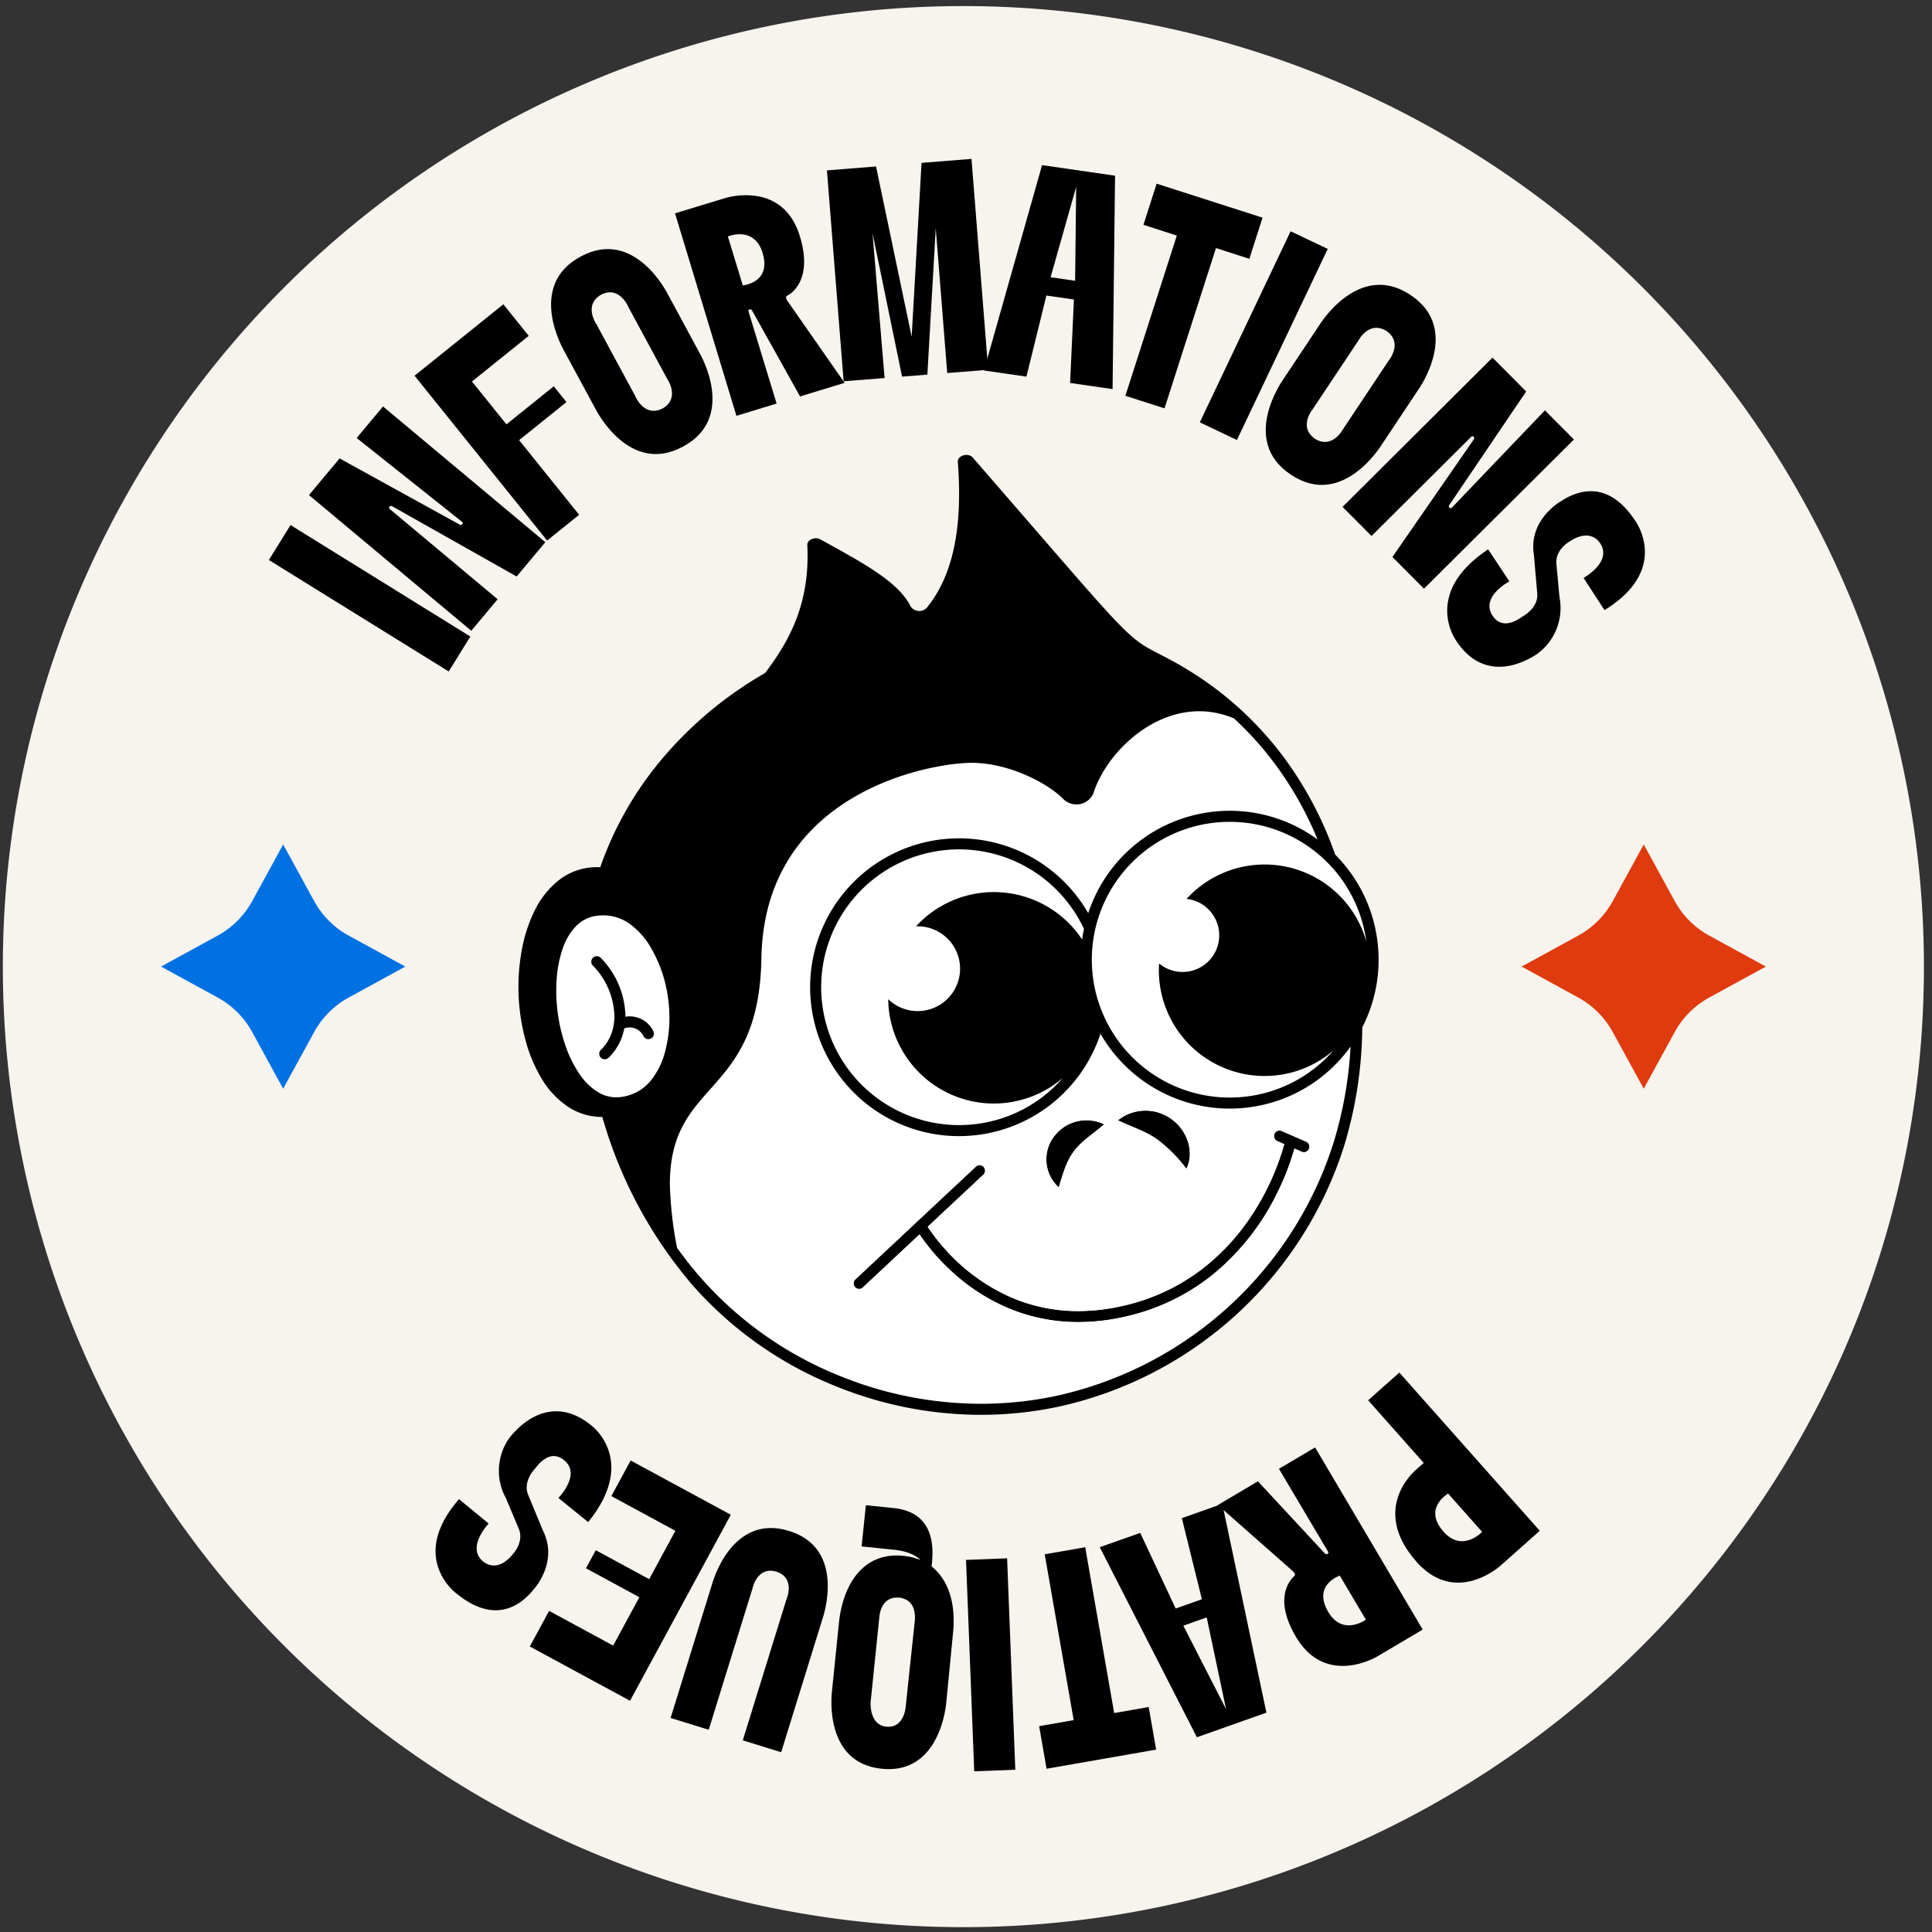 <svg id="Groupe_640" data-name="Groupe 640" xmlns="http://www.w3.org/2000/svg" xmlns:xlink="http://www.w3.org/1999/xlink" width="324" height="324" viewBox="0 0 324 324">
  <rect x="0" y="0" width="324" height="324" fill="#333333" stroke="none"/>
  <defs>
    <clipPath id="clip-path">
      <rect id="Rectangle_78" data-name="Rectangle 78" width="324" height="324" fill="#0071e3"/>
    </clipPath>
  </defs>
  <g id="Groupe_639" data-name="Groupe 639" transform="translate(0 0)" clip-path="url(#clip-path)">
    <path id="Tracé_189" data-name="Tracé 189" d="M322.143,161.072c0,80.6-59.194,147.365-136.74,159.246a161.084,161.084,0,1,1,136.74-159.246" transform="translate(0.503 1.02)" fill="#f6f4ed"/>
    <path id="Tracé_190" data-name="Tracé 190" d="M407.007,434.425c-.047-.492-.069-.981-.076-1.467a7.111,7.111,0,1,0,4.664-12.224,17.725,17.725,0,0,1,27.856,2.226c.081-.6.187-1.193.31-1.78a23.134,23.134,0,0,0-20.928-13.353q-1.115,0-2.249.109a23.123,23.123,0,0,0-20.9,22.984q0,1.115.109,2.249a23.124,23.124,0,0,0,22.984,20.9q1.115,0,2.249-.109a23.032,23.032,0,0,0,14.933-7.512c.083-.092.161-.188.243-.281a17.724,17.724,0,0,1-29.195-11.743" transform="translate(-257.973 -265.389)" fill="#fff"/>
    <path id="Tracé_191" data-name="Tracé 191" d="M547.475,394.617a23.124,23.124,0,0,0-20.9,22.984q0,1.115.109,2.249a23.123,23.123,0,0,0,22.984,20.9q1.115,0,2.249-.108a23.032,23.032,0,0,0,14.933-7.512c.083-.092.161-.188.242-.281a17.726,17.726,0,0,1-29.239-14.577,6.149,6.149,0,1,0,4.612-10.835,17.725,17.725,0,0,1,30.151,7.19,23.112,23.112,0,0,0-22.89-20.12q-1.115,0-2.249.108" transform="translate(-343.475 -256.688)" fill="#fff"/>
    <path id="Tracé_192" data-name="Tracé 192" d="M283.4,467.517a12.983,12.983,0,0,0,2.488-5.194,21.6,21.6,0,0,0,.652-5.357,24.283,24.283,0,0,0-.223-3.267,22.724,22.724,0,0,0-2.717-8.2,12.99,12.99,0,0,0-3.785-4.341,7.6,7.6,0,0,0-4.376-1.379,8.53,8.53,0,0,0-1.147.079,5.823,5.823,0,0,0-3.412,1.728,10.072,10.072,0,0,0-2.258,3.815,19.621,19.621,0,0,0-1,5.138q-.064.911-.064,1.848a29.1,29.1,0,0,0,.256,3.816v0l0,.02v0a28.268,28.268,0,0,0,1.327,5.51,19.625,19.625,0,0,0,2.338,4.684,10.065,10.065,0,0,0,3.2,3.074,5.8,5.8,0,0,0,3.749.754,7.894,7.894,0,0,0,2.755-.888,7.8,7.8,0,0,0,2.22-1.839m-8.335-5.213a7.261,7.261,0,0,0,1.711-2.6,8.455,8.455,0,0,0,.544-3.055,12.567,12.567,0,0,0-3.614-8.47.924.924,0,1,1,1.321-1.292,14.392,14.392,0,0,1,4.141,9.762c0,.04,0,.079-.005.118a4.419,4.419,0,0,1,4.677,2.42.924.924,0,0,1-1.659.815,2.576,2.576,0,0,0-3.214-1.287,9.763,9.763,0,0,1-.467,1.655,9.11,9.11,0,0,1-2.143,3.251.924.924,0,1,1-1.292-1.322" transform="translate(-174.275 -286.263)" fill="#fff"/>
    <path id="Tracé_193" data-name="Tracé 193" d="M487.256,545.671l-4.1-1.786a.924.924,0,1,0-.739,1.694l1.164.508a42.09,42.09,0,0,1-5.305,11.707,37.084,37.084,0,0,1-8.308,9.116,34.09,34.09,0,0,1-13.528,6.316,33.452,33.452,0,0,1-7.386.854,28.277,28.277,0,0,1-11.291-2.305,32.077,32.077,0,0,1-10.815-7.811,32.949,32.949,0,0,1-2.68-3.32c-.191-.273-.348-.507-.475-.7l9.33-8.733a.924.924,0,0,0-1.263-1.349l-9.759,9.135a.913.913,0,0,0-.25.234l-10.2,9.546a.924.924,0,0,0,1.263,1.349l9.508-8.9a35.523,35.523,0,0,0,6.109,6.862,32.761,32.761,0,0,0,8.5,5.389,30.12,30.12,0,0,0,12.022,2.456,35.3,35.3,0,0,0,7.793-.9,35.918,35.918,0,0,0,14.431-6.8,40.817,40.817,0,0,0,11.377-14.466,42.149,42.149,0,0,0,2.638-6.932l1.22.532a.924.924,0,0,0,.739-1.695" transform="translate(-268.216 -354.216)"/>
    <path id="Tracé_194" data-name="Tracé 194" d="M506.655,550.06c.763-2.391,1.241-4.321,2.568-6.073,1.329-1.771,3.148-2.822,5.046-4.5a6.794,6.794,0,0,0-8.368,2,6.333,6.333,0,0,0,.754,8.574" transform="translate(-329.109 -350.944)"/>
    <path id="Tracé_195" data-name="Tracé 195" d="M539.185,535.8c2.433,1.17,4.513,1.772,6.5,3.137a24.252,24.252,0,0,1,4.995,5.007c1.423-2.971.037-6.633-2.655-8.444a7.4,7.4,0,0,0-8.842.3" transform="translate(-351.713 -347.926)"/>
    <path id="Tracé_196" data-name="Tracé 196" d="M287.443,476.5a9.107,9.107,0,0,0,2.143-3.251,9.753,9.753,0,0,0,.467-1.655,2.563,2.563,0,0,1,.891-.161,2.583,2.583,0,0,1,2.323,1.448.924.924,0,1,0,1.659-.815,4.371,4.371,0,0,0-4.677-2.42c0-.039,0-.078,0-.118a14.39,14.39,0,0,0-4.141-9.762.924.924,0,0,0-1.322,1.292,12.565,12.565,0,0,1,3.614,8.47,8.454,8.454,0,0,1-.544,3.054,7.261,7.261,0,0,1-1.711,2.6.924.924,0,1,0,1.292,1.321" transform="translate(-185.363 -299.133)"/>
    <path id="Tracé_197" data-name="Tracé 197" d="M393.5,354.889a3.113,3.113,0,0,1-5.043.844c-2.511-2.565-9.025-6.039-15.339-6.039-6.829,0-34.791,4.863-35.264,32.8-.4,23.534-15.352,20.071-15.352,37.882a63.155,63.155,0,0,0,1.212,10.655c1.117,1.56,2.285,3.066,3.519,4.5a61.583,61.583,0,0,0,24.023,17.082,62.839,62.839,0,0,0,23.411,4.57,60.862,60.862,0,0,0,12.406-1.275,62.928,62.928,0,0,0,46.751-42.558,67.012,67.012,0,0,0,2.835-16.079,24.844,24.844,0,0,1-17.872,10.285q-1.222.118-2.427.117a25,25,0,0,1-21.639-12.554A24.975,24.975,0,0,1,373.4,412.177q-1.222.118-2.427.117a24.971,24.971,0,0,1-24.824-22.571q-.118-1.223-.117-2.427A24.971,24.971,0,0,1,368.6,362.472q1.222-.118,2.427-.117a25,25,0,0,1,21.638,12.553,24.974,24.974,0,0,1,21.323-17.055q1.222-.118,2.427-.117a24.868,24.868,0,0,1,14.717,4.827A58.607,58.607,0,0,0,423.92,349.8a55.26,55.26,0,0,0-6.819-7.557c-10.922-4.571-21.2,4.929-23.6,12.651m36.185,59.547a.924.924,0,0,1-1.216.478l-1.22-.532a42.147,42.147,0,0,1-2.638,6.932,40.813,40.813,0,0,1-11.377,14.466,35.919,35.919,0,0,1-14.431,6.8,35.305,35.305,0,0,1-7.793.9,30.132,30.132,0,0,1-12.022-2.456,32.767,32.767,0,0,1-8.5-5.388,35.521,35.521,0,0,1-6.109-6.862l-9.508,8.9a.924.924,0,0,1-1.263-1.349l10.2-9.546a.916.916,0,0,1,.25-.234l9.759-9.135a.924.924,0,1,1,1.263,1.349l-9.33,8.733c.128.2.284.43.475.7a32.972,32.972,0,0,0,2.68,3.321,32.087,32.087,0,0,0,10.815,7.811,28.281,28.281,0,0,0,11.291,2.305,33.44,33.44,0,0,0,7.386-.854,34.079,34.079,0,0,0,13.528-6.316,37.083,37.083,0,0,0,8.308-9.116,42.086,42.086,0,0,0,5.305-11.707l-1.164-.508a.924.924,0,0,1,.739-1.694l4.1,1.786a.924.924,0,0,1,.478,1.217m-34.358-4.128c-1.9,1.677-3.717,2.728-5.046,4.5-1.328,1.752-1.8,3.682-2.569,6.073a6.334,6.334,0,0,1-.754-8.574,6.793,6.793,0,0,1,8.368-2m13.809,7.471a24.245,24.245,0,0,0-5-5.007c-1.989-1.365-4.069-1.968-6.5-3.138a7.4,7.4,0,0,1,8.842-.3c2.692,1.811,4.078,5.473,2.655,8.444" transform="translate(-210.168 -221.764)" fill="#fff"/>
    <path id="Tracé_198" data-name="Tracé 198" d="M277.993,355.77a63.438,63.438,0,0,0,24.736,17.592,64.7,64.7,0,0,0,24.1,4.7,62.714,62.714,0,0,0,12.782-1.315,64.777,64.777,0,0,0,48.14-43.819,70.1,70.1,0,0,0,3.031-19.832,24.819,24.819,0,0,0,2.738-11.334q0-1.2-.117-2.427a24.869,24.869,0,0,0-7.165-15.22,61.283,61.283,0,0,0-8.676-16.4,57.059,57.059,0,0,0-17.1-15.22l-.145-.1c-10.365-5.865-4.147.474-34.864-34.877-.748-.86-2.571-.334-2.494.722.614,8.343.155,17.814-5.145,24.4a1.722,1.722,0,0,1-2.785-.181c-2.072-4.158-8.17-7.359-15.127-11.215-.908-.5-2.233.078-2.188.956.524,10.248-3.407,16.571-7.071,21.456-.139.081-.281.16-.42.242a64.44,64.44,0,0,0-18.01,15.56,57.4,57.4,0,0,0-9.22,16.769c-.124,0-.245-.014-.37-.014q-.309,0-.621.013a10.332,10.332,0,0,0-5.984,2.2,14.694,14.694,0,0,0-4.061,5.15,25.021,25.021,0,0,0-2.158,6.737,33.927,33.927,0,0,0-.526,6.017q0,.689.026,1.384v.032a34.448,34.448,0,0,0,1.114,7.334,25.032,25.032,0,0,0,2.712,6.534,14.684,14.684,0,0,0,4.476,4.794,10.331,10.331,0,0,0,5.691,1.7h.046a74.764,74.764,0,0,0,14.659,27.653m113.475-57.035a17.725,17.725,0,0,0-30.15-7.19,6.149,6.149,0,1,1-4.612,10.835A17.725,17.725,0,0,0,376.1,321.156a17.639,17.639,0,0,0,9.844-4.2c-.081.093-.159.189-.242.281a23.032,23.032,0,0,1-14.933,7.512q-1.133.109-2.249.108a23.123,23.123,0,0,1-22.984-20.9q-.11-1.133-.109-2.249a23.123,23.123,0,0,1,20.9-22.984q1.133-.109,2.249-.109a23.112,23.112,0,0,1,22.89,20.12m-51.153,23.121a23.03,23.03,0,0,1-14.933,7.512q-1.134.109-2.249.108a23.123,23.123,0,0,1-22.984-20.9q-.109-1.133-.108-2.249a23.122,23.122,0,0,1,20.9-22.984q1.133-.109,2.249-.109a23.134,23.134,0,0,1,20.928,13.352c-.124.587-.228,1.18-.31,1.78a17.725,17.725,0,0,0-27.856-2.226,7.111,7.111,0,1,1-4.665,12.223c.007.486.029.975.076,1.467a17.724,17.724,0,0,0,29.195,11.743c-.081.093-.159.189-.243.281m35.766-53.029a58.593,58.593,0,0,1,7.214,12.766,24.869,24.869,0,0,0-14.717-4.827q-1.2,0-2.427.117a24.973,24.973,0,0,0-21.322,17.056,25,25,0,0,0-21.639-12.553q-1.2,0-2.427.117a24.969,24.969,0,0,0-22.571,24.824q0,1.2.117,2.427a24.971,24.971,0,0,0,24.824,22.572q1.2,0,2.427-.117a24.975,24.975,0,0,0,21.323-17.055,25,25,0,0,0,21.638,12.554q1.2,0,2.427-.117A24.847,24.847,0,0,0,388.819,316.3a67.035,67.035,0,0,1-2.835,16.079,62.928,62.928,0,0,1-46.751,42.557,60.891,60.891,0,0,1-12.406,1.275,62.84,62.84,0,0,1-23.411-4.57,61.579,61.579,0,0,1-24.023-17.082c-1.234-1.434-2.4-2.939-3.52-4.5a63.16,63.16,0,0,1-1.211-10.655c0-17.811,14.952-14.348,15.351-37.882.474-27.939,28.436-32.8,35.264-32.8,6.314,0,12.828,3.474,15.34,6.039a3.113,3.113,0,0,0,5.043-.844c2.4-7.722,12.678-17.222,23.6-12.651a55.228,55.228,0,0,1,6.818,7.557m-110.4,56a5.9,5.9,0,0,1-2.951-.809,10.067,10.067,0,0,1-3.194-3.074,19.591,19.591,0,0,1-2.338-4.684,28.226,28.226,0,0,1-1.327-5.51v0l0-.02v0a29.1,29.1,0,0,1-.256-3.816q0-.936.064-1.848a19.63,19.63,0,0,1,1-5.138,10.072,10.072,0,0,1,2.258-3.816,5.822,5.822,0,0,1,3.412-1.728,8.459,8.459,0,0,1,1.147-.079,7.6,7.6,0,0,1,4.376,1.379,12.986,12.986,0,0,1,3.785,4.341,22.716,22.716,0,0,1,2.716,8.2,24.2,24.2,0,0,1,.223,3.267,21.618,21.618,0,0,1-.652,5.356,12.976,12.976,0,0,1-2.489,5.194,7.794,7.794,0,0,1-2.22,1.839,7.881,7.881,0,0,1-2.755.888,5.9,5.9,0,0,1-.8.054" transform="translate(-162.328 -140.794)"/>
    <path id="Tracé_199" data-name="Tracé 199" d="M754.931,405.457l5.19,9.489a14.577,14.577,0,0,0,5.795,5.8l9.489,5.19-9.489,5.19a14.578,14.578,0,0,0-5.795,5.8l-5.19,9.489-5.19-9.489a14.579,14.579,0,0,0-5.8-5.8l-9.489-5.19,9.489-5.19a14.578,14.578,0,0,0,5.8-5.8Z" transform="translate(-479.272 -263.84)" fill="#e03a0f"/>
    <path id="Tracé_200" data-name="Tracé 200" d="M96.931,405.457l5.19,9.489a14.577,14.577,0,0,0,5.8,5.8l9.489,5.19-9.489,5.19a14.578,14.578,0,0,0-5.8,5.8l-5.19,9.489-5.19-9.489a14.578,14.578,0,0,0-5.8-5.8l-9.489-5.19,9.489-5.19a14.577,14.577,0,0,0,5.8-5.8Z" transform="translate(-49.442 -263.84)" fill="#0071e3"/>
    <rect id="Rectangle_75" data-name="Rectangle 75" width="6.893" height="35.48" transform="translate(45.091 93.911) rotate(-58.203)"/>
    <path id="Tracé_201" data-name="Tracé 201" d="M155.969,198.92l4.422-5.288,27.219,22.76-4.812,5.755-20.916-11.807a.322.322,0,0,0-.39.07c-.13.156-.117.3,0,.4l18.12,15.151-4.422,5.289-27.219-22.76,5.137-6.144,20.171,11.119a.285.285,0,0,0,.39-.071.269.269,0,0,0-.039-.429Z" transform="translate(-96.157 -125.468)"/>
    <path id="Tracé_202" data-name="Tracé 202" d="M213.932,144.224l4.255,5.293-9.519,7.653,5.779,7.189,7.94-6.383,2.128,2.647-7.94,6.383,10.067,12.522-5.372,4.319L199.041,156.2Z" transform="translate(-129.518 -93.193)"/>
    <path id="Tracé_203" data-name="Tracé 203" d="M289.929,134.882c.072.134,6.379,10.84-2.672,15.733l-.045.024-.045.024c-9.051,4.893-14.6-6.223-14.672-6.357l-5.255-9.72c-.072-.134-6.335-10.865,2.716-15.758L270,118.8l.045-.024c9.051-4.894,14.555,6.247,14.628,6.381Zm-5.393,4.413-6.508-12.038s-1.454-3.65-4.579-2.076c-3.028,1.753-.771,4.968-.771,4.968l6.508,12.038s1.455,3.65,4.579,2.076c3.028-1.753.771-4.969.771-4.969" transform="translate(-172.647 -75.761)"/>
    <path id="Tracé_204" data-name="Tracé 204" d="M342.036,126.409l-6.739,2.055L325,94.512l8.388-2.557s9.652-3.1,12.55,6.4c2.085,6.836-.963,9.355-2.149,9.982a.321.321,0,0,0-.154.365,1.724,1.724,0,0,0,.2.47l9.6,13.764-7.467,2.276L337.9,110.766a.38.38,0,0,0-.413-.139.239.239,0,0,0-.169.316ZM333.859,98.38l2.513,8.242.1-.029c.291-.089,4.7-.585,3.2-5.481-1.375-4.509-5.717-2.761-5.717-2.761Z" transform="translate(-211.797 -58.732)"/>
    <path id="Tracé_205" data-name="Tracé 205" d="M422.7,73.9l2.8,35.368-6.871.544-1.926-24.3L415.3,110.076l-4.244.336L406.1,86.35l2.027,24.3-6.871.544-2.8-35.368,8.236-.653,5.975,28.559,1.654-29.163Z" transform="translate(-259.778 -47.254)"/>
    <path id="Tracé_206" data-name="Tracé 206" d="M496.395,78.688l-.417,35.789-7.123-1.03.642-13.992-4.615-.668-3.351,13.6-7.123-1.031,9.747-34.439ZM485.583,95.714l4.114.6.179-15.748Z" transform="translate(-309.398 -49.225)"/>
    <path id="Tracé_207" data-name="Tracé 207" d="M565.811,91.6,563.6,98.5l-5.6-1.8-8.629,26.878-6.563-2.107L551.435,94.6l-5.6-1.8,2.215-6.9Z" transform="translate(-354.079 -55.096)"/>
    <rect id="Rectangle_76" data-name="Rectangle 76" width="35.48" height="6.893" transform="translate(201.207 70.83) rotate(-64.58)"/>
    <path id="Tracé_208" data-name="Tracé 208" d="M630.1,161.654c-.084.127-6.584,10.718-15.15,5.018l-.042-.028-.042-.028c-8.567-5.7-1.35-15.814-1.265-15.941l6.121-9.2c.084-.127,6.626-10.69,15.193-4.99l.042.028.042.028c8.566,5.7,1.307,15.786,1.223,15.912Zm-6.427-2.693,7.581-11.393s2.542-3-.314-5.019c-2.968-1.853-4.75,1.649-4.75,1.649L618.6,155.591s-2.542,3,.314,5.019c2.968,1.853,4.75-1.649,4.75-1.649" transform="translate(-398.412 -87.036)"/>
    <path id="Tracé_209" data-name="Tracé 209" d="M681.769,178.861l4.862,4.886-25.148,25.025-5.291-5.317,13.667-19.75a.322.322,0,0,0-.035-.394c-.143-.144-.286-.144-.394-.037l-16.741,16.66-4.862-4.886,25.148-25.026,5.648,5.676L665.71,194.77a.284.284,0,0,0,.035.395.269.269,0,0,0,.43,0Z" transform="translate(-422.681 -110.046)"/>
    <path id="Tracé_210" data-name="Tracé 210" d="M713.615,261.86c-4.607,3.05-10.034,3.483-13.727-2.279,0,0-5.64-7.876,5.433-15.207l3.553,5.368s-4.914,2.585-2.816,5.755c1.734,2.62,4.511.478,5.06.115,0,0,2.661-1.4,2.43-3.858l-.556-6.44c-.965-5.865,4.415-8.941,4.415-8.941,3.8-2.518,8.473-3,12.557,3.175,0,0,6.061,8.145-5.137,15.011l-3.511-5.4s4.859-2.669,2.788-5.8c-.476-.718-2-2.382-5.172-.283,0,0-2.436,1.37-2.163,3.8l.5,5.442a9.527,9.527,0,0,1-3.657,9.534" transform="translate(-455.751 -152.242)"/>
    <path id="Tracé_211" data-name="Tracé 211" d="M682.434,693.224s-7.481,6.844-14.076-.586c-7.368-8.3-1.332-14.405-.157-15.448l1.327-1.178-9.32-10.5,5.232-4.643L688.992,687.4Zm-8.906-12.019c-.227.2-4.064,2.522-.666,6.351,3.129,3.525,6.386.093,6.386.093l.076-.067-5.72-6.444Z" transform="translate(-430.769 -430.684)"/>
    <path id="Tracé_212" data-name="Tracé 212" d="M597.778,700.641l6.061-3.592L621.883,727.6l-7.544,4.47s-8.643,5.3-13.707-3.247c-3.643-6.148-1.279-9.317-.275-10.206a.323.323,0,0,0,.063-.392,1.738,1.738,0,0,0-.3-.41l-12.587-11.1,6.715-3.979L605.5,714.86a.382.382,0,0,0,.435.037.24.24,0,0,0,.089-.347Zm14.578,25.3-4.393-7.413-.087.052c-.262.155-4.425,1.68-1.815,6.084,2.4,4.055,6.208,1.329,6.208,1.329Z" transform="translate(-383.294 -454.318)"/>
    <path id="Tracé_213" data-name="Tracé 213" d="M546.706,763.485l-16.288-31.872,6.785-2.4,5.943,12.682,4.4-1.556-3.363-13.6,6.785-2.4,7.4,35.019Zm1.646-20.1-3.918,1.387,7.171,14.022Z" transform="translate(-345.986 -472.144)"/>
    <path id="Tracé_214" data-name="Tracé 214" d="M502.347,782.476l-1.246-7.14,5.792-1.011-4.856-27.811,6.791-1.186,4.856,27.811,5.792-1.011,1.246,7.14Z" transform="translate(-326.835 -485.855)"/>
    <rect id="Rectangle_77" data-name="Rectangle 77" width="6.894" height="35.481" transform="translate(162.005 261.598) rotate(-2.22)"/>
    <path id="Tracé_215" data-name="Tracé 215" d="M401.9,744.68c.62-6.051,3.867-11.883,10.775-11.175l.1.01a9.855,9.855,0,0,1,2.782.693c-1.423-1.522-4.459-1.731-4.459-1.731l-5.4-.553.708-6.908,4.639.475c7.059.724,6.737,6.856,6.386,9.775,3.2,2.62,3.943,6.773,3.64,10.716L419.9,758.039c-.016.152-.893,12.189-10.826,11.17-9.984-1.023-8.35-12.982-8.335-13.134Zm6.776-.987-1.467,14.32s-.287,3.792,2.582,4.137c3.177.325,3.317-3.533,3.317-3.533l1.518-14.315c.053-1.014.049-3.46-2.619-3.784-2.678-.224-3.228,2.166-3.332,3.174" transform="translate(-261.202 -472.587)"/>
    <path id="Tracé_216" data-name="Tracé 216" d="M329.826,745.431c.045-.145,3.209-11.9,12.893-8.9l.049.015c9.635,2.985,5.647,14.485,5.6,14.63l-6.96,22.466-6.439-1.995,7.335-23.676s1.576-3.544-1.7-4.613c-3.259-.957-4.012,2.843-4.012,2.843l-7.335,23.675-6.391-1.98Z" transform="translate(-210.405 -479.79)"/>
    <path id="Tracé_217" data-name="Tracé 217" d="M254.782,734.576l3.236-5.971,10.74,5.82,4.395-8.11L264.2,721.46l1.642-3.031,8.957,4.854,4.395-8.11-10.739-5.819,3.236-5.972,16.8,9.1-16.9,31.193Z" transform="translate(-165.931 -458.455)"/>
    <path id="Tracé_218" data-name="Tracé 218" d="M221.622,683.984c3.476-4.294,8.523-6.337,13.777-1.953,0,0,7.747,5.817-.609,16.136l-5-4.05s3.909-3.943.955-6.335c-2.442-1.978-4.446.9-4.861,1.412,0,0-2.118,2.133-1.158,4.41l2.466,5.975c2.684,5.3-1.522,9.854-1.522,9.854-2.871,3.545-7.18,5.4-12.931.747,0,0-8.228-5.945.386-15.861l4.971,4.09s-3.831,4.006-.916,6.367c.67.542,2.626,1.67,5.018-1.284,0,0,1.912-2.039.92-4.277L221,694.176a9.529,9.529,0,0,1,.622-10.192" transform="translate(-136.149 -442.911)"/>
  </g>
</svg>
